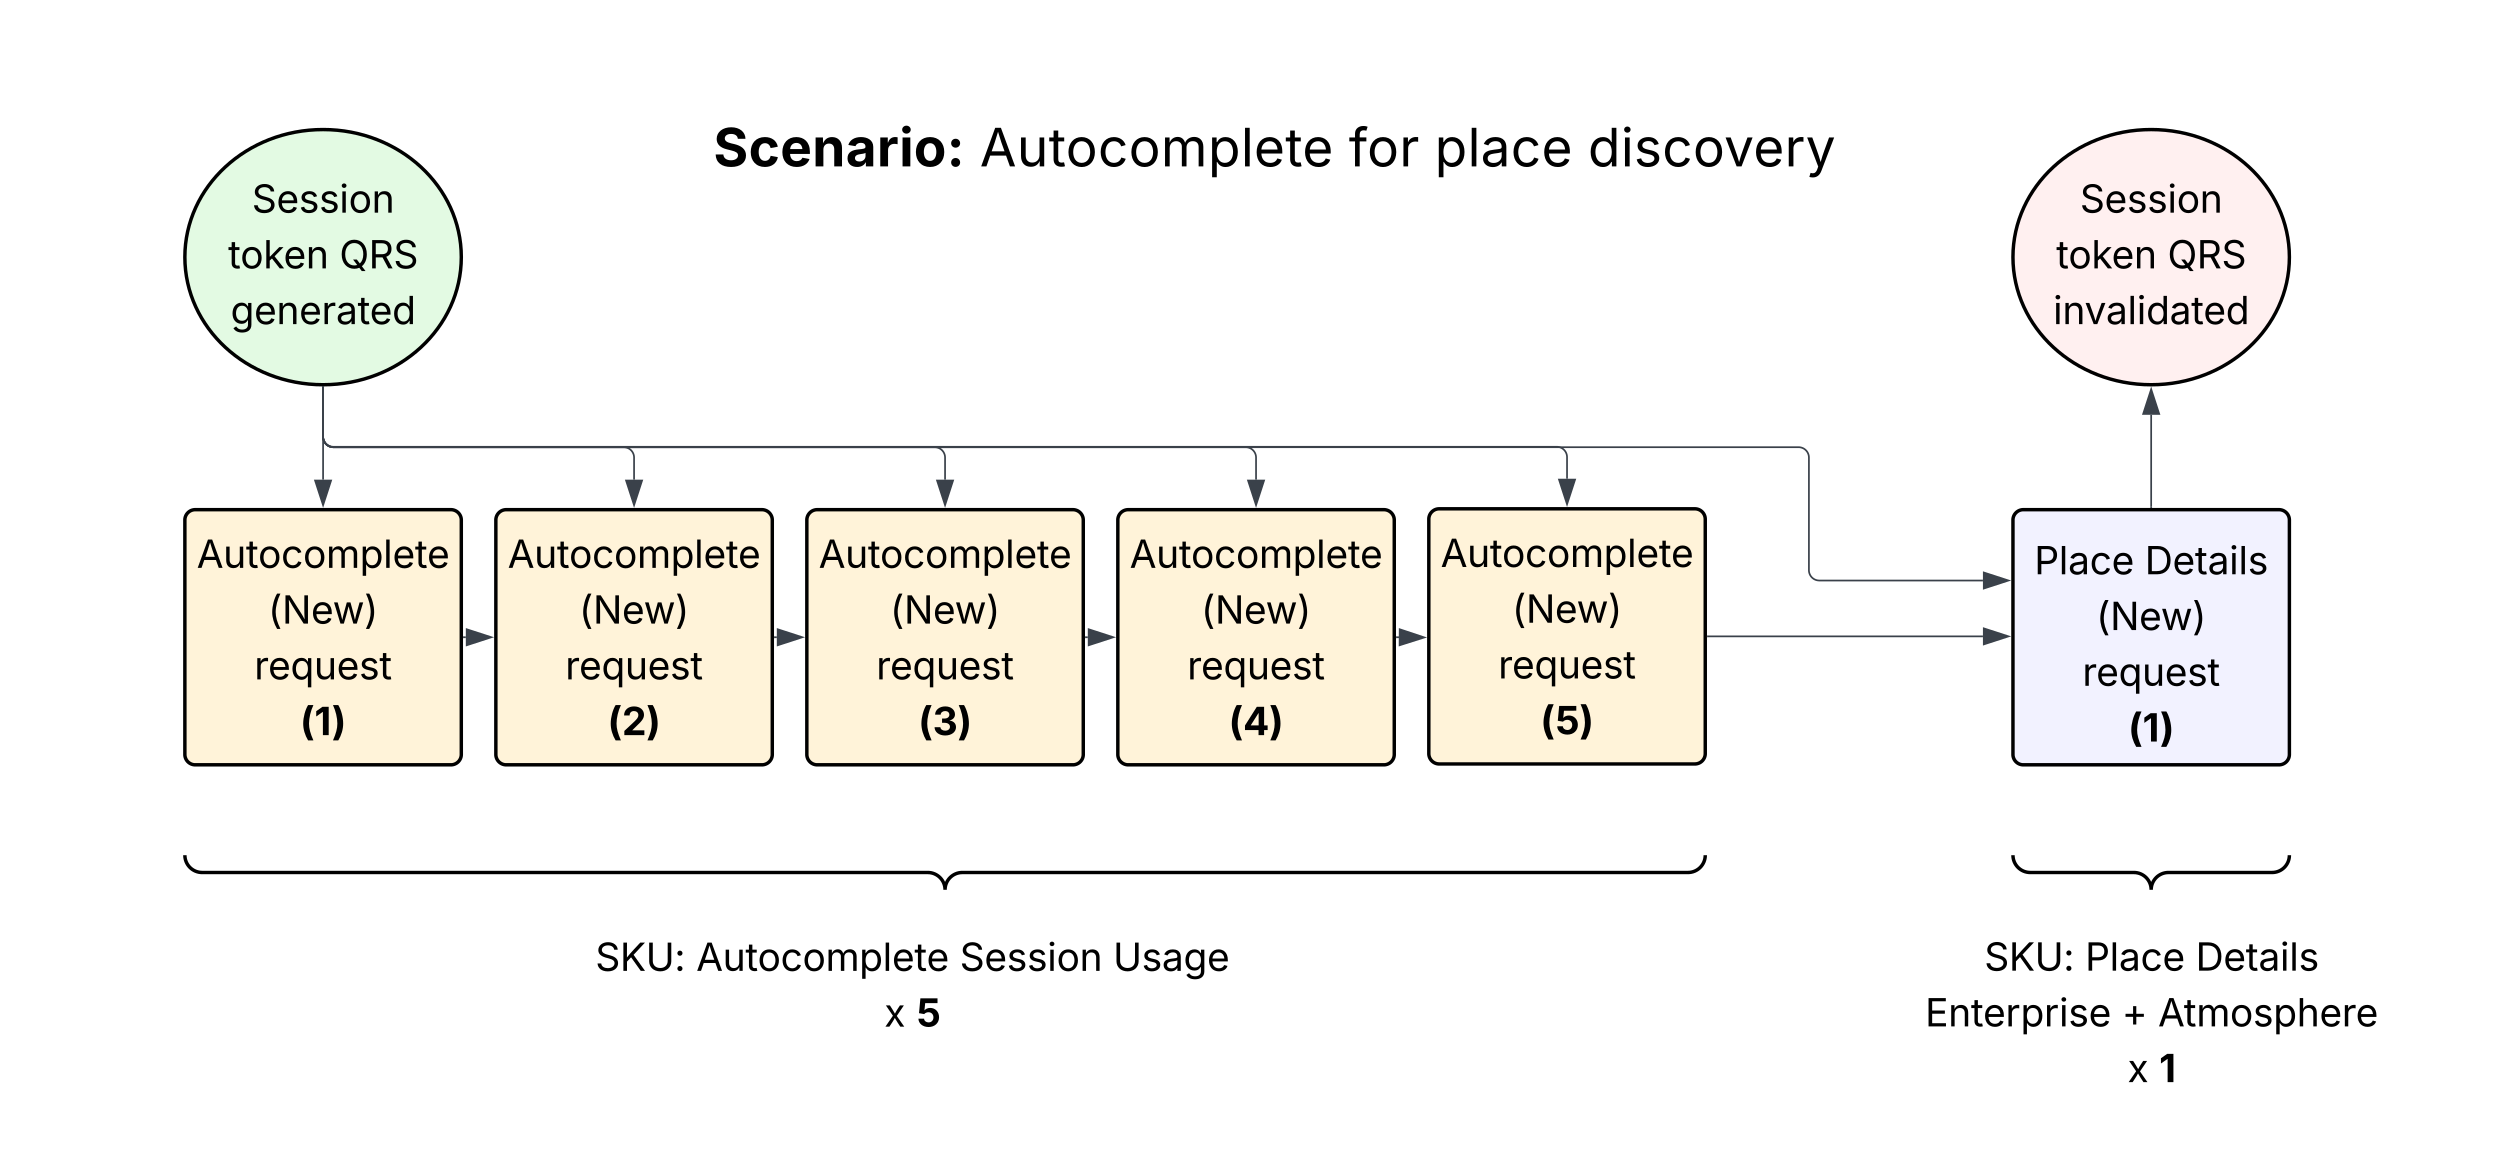 <svg xmlns="http://www.w3.org/2000/svg" xmlns:xlink="http://www.w3.org/1999/xlink" xmlns:lucid="lucid" width="1447" height="672"><rect width="100%" height="100%" fill="#808080" stroke="none"/><g transform="translate(-123 -1825)" lucid:page-tab-id="0_0"><path d="M90 1826a6 6 0 0 1 6-6h1528a6 6 0 0 1 6 6v668a6 6 0 0 1-6 6H96a6 6 0 0 1-6-6z" fill="#fff"/><path d="M230 2126a6 6 0 0 1 6-6h148a6 6 0 0 1 6 6v135.68a6 6 0 0 1-6 6H236a6 6 0 0 1-6-6z" stroke="#000" stroke-width="2" fill="#fff3d9"/><use xlink:href="#a" transform="matrix(1,0,0,1,242,2132) translate(-5.145 21.685)"/><use xlink:href="#b" transform="matrix(1,0,0,1,242,2132) translate(36.153 53.951)"/><use xlink:href="#c" transform="matrix(1,0,0,1,242,2132) translate(28.173 86.217)"/><use xlink:href="#d" transform="matrix(1,0,0,1,242,2132) translate(54.632 118.482)"/><path d="M390 1973.84c0 40.8-35.82 73.85-80 73.85-44.18-.02-80-33.08-80-73.86s35.82-73.84 80-73.84 80 33.06 80 73.84z" stroke="#000" stroke-width="2" fill="#e3fae3"/><use xlink:href="#e" transform="matrix(1,0,0,1,235,1905) translate(33.751 43.09)"/><use xlink:href="#f" transform="matrix(1,0,0,1,235,1905) translate(20.02 75.356)"/><use xlink:href="#g" transform="matrix(1,0,0,1,235,1905) translate(84.429 75.356)"/><use xlink:href="#h" transform="matrix(1,0,0,1,235,1905) translate(21.441 107.622)"/><path d="M410 2126a6 6 0 0 1 6-6h148a6 6 0 0 1 6 6v135.68a6 6 0 0 1-6 6H416a6 6 0 0 1-6-6z" stroke="#000" stroke-width="2" fill="#fff3d9"/><use xlink:href="#i" transform="matrix(1,0,0,1,422,2132) translate(-5.145 21.685)"/><use xlink:href="#j" transform="matrix(1,0,0,1,422,2132) translate(36.153 53.951)"/><use xlink:href="#k" transform="matrix(1,0,0,1,422,2132) translate(28.173 86.217)"/><use xlink:href="#l" transform="matrix(1,0,0,1,422,2132) translate(52.625 118.482)"/><path d="M391.5 2193.84h1.12" stroke="#3a414a" fill="none"/><path d="M391.5 2194.32h-.5v-.95h.5z" stroke="#3a414a" stroke-width=".05" fill="#3a414a"/><path d="M407.38 2193.84l-14.26 4.64v-9.27z" stroke="#3a414a" fill="#3a414a"/><path d="M590 2126a6 6 0 0 1 6-6h148a6 6 0 0 1 6 6v135.68a6 6 0 0 1-6 6H596a6 6 0 0 1-6-6z" stroke="#000" stroke-width="2" fill="#fff3d9"/><use xlink:href="#a" transform="matrix(1,0,0,1,602,2132) translate(-5.145 21.685)"/><use xlink:href="#b" transform="matrix(1,0,0,1,602,2132) translate(36.153 53.951)"/><use xlink:href="#c" transform="matrix(1,0,0,1,602,2132) translate(28.173 86.217)"/><use xlink:href="#m" transform="matrix(1,0,0,1,602,2132) translate(52.451 118.482)"/><path d="M770 2126a6 6 0 0 1 6-6h148a6 6 0 0 1 6 6v135.68a6 6 0 0 1-6 6H776a6 6 0 0 1-6-6z" stroke="#000" stroke-width="2" fill="#fff3d9"/><use xlink:href="#a" transform="matrix(1,0,0,1,782,2132) translate(-5.145 21.685)"/><use xlink:href="#b" transform="matrix(1,0,0,1,782,2132) translate(36.153 53.951)"/><use xlink:href="#c" transform="matrix(1,0,0,1,782,2132) translate(28.173 86.217)"/><use xlink:href="#n" transform="matrix(1,0,0,1,782,2132) translate(52.109 118.482)"/><path d="M950 2125.5a6 6 0 0 1 6-6h148a6 6 0 0 1 6 6v135.68a6 6 0 0 1-6 6H956a6 6 0 0 1-6-6z" stroke="#000" stroke-width="2" fill="#fff3d9"/><use xlink:href="#a" transform="matrix(1,0,0,1,962,2131.491) translate(-5.145 21.685)"/><use xlink:href="#b" transform="matrix(1,0,0,1,962,2131.491) translate(36.153 53.951)"/><use xlink:href="#c" transform="matrix(1,0,0,1,962,2131.491) translate(28.173 86.217)"/><use xlink:href="#o" transform="matrix(1,0,0,1,962,2131.491) translate(52.521 118.482)"/><path d="M571.5 2193.84h1.12" stroke="#3a414a" fill="none"/><path d="M571.5 2194.32h-.5v-.95h.5z" stroke="#3a414a" stroke-width=".05" fill="#3a414a"/><path d="M587.38 2193.84l-14.26 4.64v-9.27z" stroke="#3a414a" fill="#3a414a"/><path d="M751.5 2193.84h1.12" stroke="#3a414a" fill="none"/><path d="M751.5 2194.32h-.5v-.95h.5z" stroke="#3a414a" stroke-width=".05" fill="#3a414a"/><path d="M767.38 2193.84l-14.26 4.64v-9.27z" stroke="#3a414a" fill="#3a414a"/><path d="M931.5 2193.84h1.23" stroke="#3a414a" fill="none"/><path d="M931.5 2194.32h-.5v-.95h.5z" stroke="#3a414a" stroke-width=".05" fill="#3a414a"/><path d="M947.38 2193.95l-14.3 4.53.07-9.27z" stroke="#3a414a" fill="#3a414a"/><path d="M1288.1 2126a6 6 0 0 1 6-6h148a6 6 0 0 1 6 6v135.68a6 6 0 0 1-6 6h-148a6 6 0 0 1-6-6z" stroke="#000" stroke-width="2" fill="#f2f2ff"/><use xlink:href="#p" transform="matrix(1,0,0,1,1300.106,2132) translate(0.351 25.403)"/><use xlink:href="#q" transform="matrix(1,0,0,1,1300.106,2132) translate(64.305 25.403)"/><use xlink:href="#r" transform="matrix(1,0,0,1,1300.106,2132) translate(36.153 57.668)"/><use xlink:href="#k" transform="matrix(1,0,0,1,1300.106,2132) translate(28.173 89.934)"/><use xlink:href="#s" transform="matrix(1,0,0,1,1300.106,2132) translate(54.632 122.2)"/><path d="M1448.1 1973.84c0 40.8-35.8 73.85-80 73.85-44.18-.02-80-33.08-80-73.86s35.82-73.84 80-73.84c44.2 0 80 33.06 80 73.84z" stroke="#000" stroke-width="2" fill="#fff0f0"/><use xlink:href="#e" transform="matrix(1,0,0,1,1293.106,1905) translate(33.751 43.09)"/><use xlink:href="#f" transform="matrix(1,0,0,1,1293.106,1905) translate(20.02 75.356)"/><use xlink:href="#g" transform="matrix(1,0,0,1,1293.106,1905) translate(84.429 75.356)"/><use xlink:href="#t" transform="matrix(1,0,0,1,1293.106,1905) translate(18.25 107.622)"/><path d="M1368.1 2118.27v-53.2" stroke="#3a414a" fill="none"/><path d="M1368.58 2119h-.95v-.74h.95z" stroke="#3a414a" stroke-width=".05" fill="#3a414a"/><path d="M1368.1 2050.3l4.64 14.27h-9.27z" stroke="#3a414a" fill="#3a414a"/><g fill="none"><path d="M1104 2320a6 6 0 0 1 6 6v48a6 6 0 0 1-6 6H236a6 6 0 0 1-6-6v-48a6 6 0 0 1 6-6z"/><path d="M230 2320c0 5.52 4.48 10 10 10h420c5.52 0 10 4.48 10 10 0-5.52 4.48-10 10-10h420c5.52 0 10-4.48 10-10" stroke="#000" stroke-width="2"/></g><path d="M462.08 2366a6 6 0 0 1 6-6h365a6 6 0 0 1 6 6v57.16a6 6 0 0 1-6 6h-365a6 6 0 0 1-6-6z" fill="none"/><use xlink:href="#u" transform="matrix(1,0,0,1,467.076,2365) translate(0.498 21.951)"/><use xlink:href="#v" transform="matrix(1,0,0,1,467.076,2365) translate(58.875 21.951)"/><use xlink:href="#w" transform="matrix(1,0,0,1,467.076,2365) translate(211.414 21.951)"/><use xlink:href="#x" transform="matrix(1,0,0,1,467.076,2365) translate(300.173 21.951)"/><use xlink:href="#y" transform="matrix(1,0,0,1,467.076,2365) translate(167.708 54.217)"/><use xlink:href="#z" transform="matrix(1,0,0,1,467.076,2365) translate(186.089 54.217)"/><g fill="none"><path d="M1442.1 2320a6 6 0 0 1 6 6v48a6 6 0 0 1-6 6h-148a6 6 0 0 1-6-6v-48a6 6 0 0 1 6-6z"/><path d="M1288.1 2320c0 5.52 4.48 10 10 10h60c5.53 0 10 4.48 10 10 0-5.52 4.48-10 10-10h60c5.53 0 10-4.48 10-10" stroke="#000" stroke-width="2"/></g><path d="M1192.34 2366a6 6 0 0 1 6-6h339.54a6 6 0 0 1 6 6v89.43a6 6 0 0 1-6 6h-339.54a6 6 0 0 1-6-6z" fill="none"/><g><use xlink:href="#u" transform="matrix(1,0,0,1,1197.336,2365) translate(74.163 21.818)"/><use xlink:href="#A" transform="matrix(1,0,0,1,1197.336,2365) translate(132.54 21.818)"/><use xlink:href="#B" transform="matrix(1,0,0,1,1197.336,2365) translate(196.494 21.818)"/><use xlink:href="#C" transform="matrix(1,0,0,1,1197.336,2365) translate(39.929 54.084)"/><use xlink:href="#D" transform="matrix(1,0,0,1,1197.336,2365) translate(153.775 54.084)"/><use xlink:href="#E" transform="matrix(1,0,0,1,1197.336,2365) translate(174.727 54.084)"/><use xlink:href="#y" transform="matrix(1,0,0,1,1197.336,2365) translate(157.019 86.349)"/><use xlink:href="#F" transform="matrix(1,0,0,1,1197.336,2365) translate(175.4 86.349)"/></g><path d="M310 2049.2v53.42" stroke="#3a414a" fill="none"/><path d="M310 2048.7l.48-.02v.52h-.96v-.53z" stroke="#3a414a" stroke-width=".05" fill="#3a414a"/><path d="M310 2117.38l-4.63-14.26h9.26z" stroke="#3a414a" fill="#3a414a"/><path d="M310 2049.2v28.64a6 6 0 0 0 6 6h168a6 6 0 0 1 6 6v12.78" stroke="#3a414a" fill="none"/><path d="M310 2048.7l.48-.02v.52h-.96v-.53z" stroke="#3a414a" stroke-width=".05" fill="#3a414a"/><path d="M490 2117.38l-4.63-14.26h9.26z" stroke="#3a414a" fill="#3a414a"/><path d="M310 2049.2v28.64a6 6 0 0 0 6 6h348a6 6 0 0 1 6 6v12.78" stroke="#3a414a" fill="none"/><path d="M310 2048.7l.48-.02v.52h-.96v-.53z" stroke="#3a414a" stroke-width=".05" fill="#3a414a"/><path d="M670 2117.38l-4.63-14.26h9.26z" stroke="#3a414a" fill="#3a414a"/><path d="M310 2049.2v28.64a6 6 0 0 0 6 6h528a6 6 0 0 1 6 6v12.78" stroke="#3a414a" fill="none"/><path d="M310 2048.7l.48-.02v.52h-.96v-.53z" stroke="#3a414a" stroke-width=".05" fill="#3a414a"/><path d="M850 2117.38l-4.63-14.26h9.26z" stroke="#3a414a" fill="#3a414a"/><path d="M310 2049.2v28.4a6 6 0 0 0 6 6h708a6 6 0 0 1 6 6v12.5" stroke="#3a414a" fill="none"/><path d="M310 2048.7l.48-.02v.52h-.96v-.53z" stroke="#3a414a" stroke-width=".05" fill="#3a414a"/><path d="M1030 2116.87l-4.63-14.26h9.27z" stroke="#3a414a" fill="#3a414a"/><path d="M1111.5 2193.33h159.22" stroke="#3a414a" fill="none"/><path d="M1111.5 2193.8h-.5v-.94h.5z" stroke="#3a414a" stroke-width=".05" fill="#3a414a"/><path d="M1285.5 2193.33l-14.28 4.64v-9.27z" stroke="#3a414a" fill="#3a414a"/><path d="M310 2049.2v28.64a6 6 0 0 0 6 6h848a6 6 0 0 1 6 6V2155a6 6 0 0 0 6 6h94.72" stroke="#3a414a" fill="none"/><path d="M310 2048.7l.48-.02v.52h-.96v-.53z" stroke="#3a414a" stroke-width=".05" fill="#3a414a"/><path d="M1285.5 2161l-14.28 4.64v-9.28z" stroke="#3a414a" fill="#3a414a"/><path d="M426.3 1826a6 6 0 0 1 6-6h856.1a6 6 0 0 1 6 6v168a6 6 0 0 1-6 6H432.3a6 6 0 0 1-6-6z" fill="none"/><g><use xlink:href="#G" transform="matrix(1,0,0,1,431.294,1825) translate(104.649 96.317)"/><use xlink:href="#H" transform="matrix(1,0,0,1,431.294,1825) translate(258.837 96.317)"/><use xlink:href="#I" transform="matrix(1,0,0,1,431.294,1825) translate(472.392 96.317)"/><use xlink:href="#J" transform="matrix(1,0,0,1,431.294,1825) translate(522.112 96.317)"/><use xlink:href="#K" transform="matrix(1,0,0,1,431.294,1825) translate(610.827 96.317)"/></g><defs><path d="M52 0l541-1490h220L1361 0h-200l-149-416H398L254 0H52zm404-582h497c-103-290-145-390-251-756-108 377-145 460-246 756" id="L"/><path d="M537 14c-226 0-379-139-379-422v-710h180v695c0 172 97 275 253 275 160 0 281-109 281-300v-670h181V0H879v-209C806-46 684 14 537 14" id="M"/><path d="M598-1118v154H368v674c0 100 37 144 132 144 23 0 62-6 92-12L629-6c-37 13-88 20-134 20-193 0-307-107-307-290v-688H20v-154h168v-266h180v266h230" id="N"/><path d="M613 24c-304 0-509-231-509-576 0-350 205-580 509-580 305 0 511 230 511 580 0 345-206 576-511 576zm0-161c226 0 329-195 329-415 0-222-103-419-329-419-223 0-326 196-326 419 0 220 103 415 326 415" id="O"/><path d="M613 24c-304 0-509-231-509-576 0-350 205-580 509-580 216 0 392 114 453 309l-173 49c-33-115-133-197-280-197-223 0-326 196-326 419 0 220 103 415 326 415 150 0 252-85 285-206l172 49C1010-95 832 24 613 24" id="P"/><path d="M158 0v-1118h175l1 205c55-151 181-225 313-225 147 0 245 90 285 228 53-141 190-228 352-228 194 0 352 125 352 384V0h-181v-749c0-161-105-225-225-225-151 0-243 103-243 244V0H807v-767c0-124-93-207-219-207-131 0-250 92-250 270V0H158" id="Q"/><path d="M158 418v-1536h174v179h20c37-59 106-193 324-193 279 0 474 222 474 576 0 356-194 580-473 580-213 0-288-135-325-197h-14v591H158zm492-555c209 0 317-186 317-421 0-232-105-413-317-413-206 0-314 166-314 413 0 249 111 421 314 421" id="R"/><path d="M338-1490V0H158v-1490h180" id="S"/><path d="M628 24c-324 0-524-230-524-574 0-343 198-582 503-582 237 0 487 146 487 559v75H286c9 234 145 362 343 362 132 0 231-58 273-172l174 48C1024-91 857 24 628 24zM287-650h624c-17-190-120-322-304-322-192 0-309 151-320 322" id="T"/><g id="a"><use transform="matrix(0.011,0,0,0.011,0,0)" xlink:href="#L"/><use transform="matrix(0.011,0,0,0.011,15.332,0)" xlink:href="#M"/><use transform="matrix(0.011,0,0,0.011,28.472,0)" xlink:href="#N"/><use transform="matrix(0.011,0,0,0.011,35.525,0)" xlink:href="#O"/><use transform="matrix(0.011,0,0,0.011,48.85,0)" xlink:href="#P"/><use transform="matrix(0.011,0,0,0.011,61.545,0)" xlink:href="#O"/><use transform="matrix(0.011,0,0,0.011,74.87,0)" xlink:href="#Q"/><use transform="matrix(0.011,0,0,0.011,94.336,0)" xlink:href="#R"/><use transform="matrix(0.011,0,0,0.011,107.943,0)" xlink:href="#S"/><use transform="matrix(0.011,0,0,0.011,113.325,0)" xlink:href="#T"/><use transform="matrix(0.011,0,0,0.011,126.28,0)" xlink:href="#N"/><use transform="matrix(0.011,0,0,0.011,133.333,0)" xlink:href="#T"/></g><path d="M218-607c0-325 108-727 258-974h175c-155 315-250 682-250 974 0 265 78 531 250 886H476C306-10 218-315 218-607" id="U"/><path d="M180 0v-1490h224l606 953c40 63 108 177 176 312-27-437-7-821-13-1265h190V0h-226C860-448 622-778 356-1262c27 476 11 792 15 1262H180" id="V"/><path d="M409 0L70-1118h191c89 329 165 560 243 925 75-353 154-601 240-925h192c85 325 161 564 235 922 77-354 157-598 244-922h191L1267 0h-179c-86-307-176-590-250-913C763-588 675-308 588 0H409" id="W"/><path d="M96 279C273-86 346-350 346-607c0-292-95-659-250-974h175c150 246 258 650 258 974 0 297-91 602-258 886H96" id="X"/><g id="b"><use transform="matrix(0.011,0,0,0.011,0,0)" xlink:href="#U"/><use transform="matrix(0.011,0,0,0.011,8.105,0)" xlink:href="#V"/><use transform="matrix(0.011,0,0,0.011,24.848,0)" xlink:href="#T"/><use transform="matrix(0.011,0,0,0.011,37.402,0)" xlink:href="#W"/><use transform="matrix(0.011,0,0,0.011,55.588,0)" xlink:href="#X"/></g><path d="M158 0v-1118h174v172h12c41-113 157-188 290-188 26 0 70 2 91 3v181c-11-2-60-10-108-10-161 0-279 109-279 260V0H158" id="Y"/><path d="M1096 418H916v-591h-14C865-111 790 24 577 24c-279 0-473-224-473-580 0-354 195-576 474-576 218 0 287 134 324 193h20v-179h174V418zM604-137c203 0 314-172 314-421 0-247-108-413-314-413-212 0-317 181-317 413 0 235 108 421 317 421" id="Z"/><path d="M538 24C308 24 148-78 108-271l171-41c32 123 123 178 257 178 156 0 256-77 256-169 0-77-54-128-164-154l-186-44c-203-48-300-148-300-305 0-192 176-326 414-326 230 0 351 112 402 269l-163 42c-31-80-94-158-238-158-133 0-233 69-233 162 0 83 57 129 188 160l169 40c203 48 298 149 298 302 0 196-179 339-441 339" id="aa"/><g id="c"><use transform="matrix(0.011,0,0,0.011,0,0)" xlink:href="#Y"/><use transform="matrix(0.011,0,0,0.011,7.997,0)" xlink:href="#T"/><use transform="matrix(0.011,0,0,0.011,20.953,0)" xlink:href="#Z"/><use transform="matrix(0.011,0,0,0.011,34.559,0)" xlink:href="#M"/><use transform="matrix(0.011,0,0,0.011,47.7,0)" xlink:href="#T"/><use transform="matrix(0.011,0,0,0.011,60.655,0)" xlink:href="#aa"/><use transform="matrix(0.011,0,0,0.011,72.385,0)" xlink:href="#N"/></g><path d="M169-607c0-330 107-732 258-974h279c-145 311-231 674-231 974 0 262 67 512 231 886H427C258-1 169-307 169-607" id="ab"/><path d="M749-1490V0H444v-1221h-10L93-980v-279l329-231h327" id="ac"/><path d="M67 279c166-379 230-627 230-886 0-300-86-663-230-974h278c151 241 258 644 258 974 0 302-90 608-258 886H67" id="ad"/><g id="d"><use transform="matrix(0.011,0,0,0.011,0,0)" xlink:href="#ab"/><use transform="matrix(0.011,0,0,0.011,8.377,0)" xlink:href="#ac"/><use transform="matrix(0.011,0,0,0.011,18.359,0)" xlink:href="#ad"/></g><path d="M657 26c-323 0-524-166-541-416h195c15 169 171 246 346 246 202 0 356-106 356-265 5-203-294-238-475-293-239-73-380-191-380-389 0-252 224-419 512-419 294 0 499 171 508 396H992c-17-145-151-228-328-228-193 0-321 102-321 242 0 156 175 211 284 241l149 41c160 44 422 134 422 412 0 244-197 432-541 432" id="ae"/><path d="M158 0v-1118h180V0H158zm91-1301c-68 0-125-53-125-119s57-119 125-119c69 0 126 53 126 119s-57 119-126 119" id="af"/><path d="M338-670V0H158v-1118h173l1 207c72-158 192-221 342-221 226 0 378 139 378 422V0H872v-695c0-172-96-275-252-275-161 0-282 109-282 300" id="ag"/><g id="e"><use transform="matrix(0.011,0,0,0.011,0,0)" xlink:href="#ae"/><use transform="matrix(0.011,0,0,0.011,14.258,0)" xlink:href="#T"/><use transform="matrix(0.011,0,0,0.011,27.214,0)" xlink:href="#aa"/><use transform="matrix(0.011,0,0,0.011,38.943,0)" xlink:href="#aa"/><use transform="matrix(0.011,0,0,0.011,50.673,0)" xlink:href="#af"/><use transform="matrix(0.011,0,0,0.011,56.055,0)" xlink:href="#O"/><use transform="matrix(0.011,0,0,0.011,69.379,0)" xlink:href="#ag"/></g><path d="M158 0v-1490h180v865h22l478-493h223L593-638 1096 0H865L456-523 338-412V0H158" id="ah"/><g id="f"><use transform="matrix(0.011,0,0,0.011,0,0)" xlink:href="#N"/><use transform="matrix(0.011,0,0,0.011,7.053,0)" xlink:href="#O"/><use transform="matrix(0.011,0,0,0.011,20.378,0)" xlink:href="#ah"/><use transform="matrix(0.011,0,0,0.011,32.075,0)" xlink:href="#T"/><use transform="matrix(0.011,0,0,0.011,45.03,0)" xlink:href="#ag"/></g><path d="M784 20c-382 0-662-292-662-764 0-473 280-766 662-766s660 293 660 766c0 282-99 499-260 629l192 255h-198L1049-33C969 2 880 20 784 20zm-62-486h198l156 205c112-98 183-261 183-483 0-383-209-590-475-590-268 0-477 208-477 590 0 380 209 588 477 588 54 0 106-9 154-25" id="ai"/><path d="M180 0v-1490h510c348 0 508 194 508 460 0 198-88 351-276 417L1256 0h-220L726-579c-117 2-238 0-356 1V0H180zm190-747h312c235 0 327-108 327-283 0-177-92-293-329-293H370v576" id="aj"/><g id="g"><use transform="matrix(0.011,0,0,0.011,0,0)" xlink:href="#ai"/><use transform="matrix(0.011,0,0,0.011,16.992,0)" xlink:href="#aj"/><use transform="matrix(0.011,0,0,0.011,31.293,0)" xlink:href="#ae"/></g><path d="M611 442c-248 0-391-105-460-228l146-94c47 65 117 165 314 165 178 0 307-82 307-266v-224h-17C863-141 792-18 576-18c-268 0-472-195-472-546 0-346 197-568 476-568 216 0 288 133 326 193h17v-179h175V29c0 289-215 413-487 413zm-5-620c203 0 314-146 314-390 0-237-108-403-314-403-213 0-319 180-319 403 0 230 109 390 319 390" id="ak"/><path d="M471 26C259 26 90-98 90-318c0-256 228-303 435-329 202-27 287-16 287-108 0-139-79-219-234-219-161 0-248 86-283 164l-173-57c86-203 278-265 451-265 150 0 419 46 419 395V0H815v-152h-12C765-73 660 26 471 26zm31-159c199 0 310-134 310-271v-155c-30 35-226 55-295 64-131 17-246 59-246 186 0 116 97 176 231 176" id="al"/><path d="M577 24c-279 0-473-224-473-580 0-354 195-576 474-576 218 0 287 134 324 193h14v-551h180V0H922v-173h-20C865-111 790 24 577 24zm27-161c203 0 314-172 314-421 0-247-108-413-314-413-212 0-317 181-317 413 0 235 108 421 317 421" id="am"/><g id="h"><use transform="matrix(0.011,0,0,0.011,0,0)" xlink:href="#ak"/><use transform="matrix(0.011,0,0,0.011,13.628,0)" xlink:href="#T"/><use transform="matrix(0.011,0,0,0.011,26.584,0)" xlink:href="#ag"/><use transform="matrix(0.011,0,0,0.011,39.714,0)" xlink:href="#T"/><use transform="matrix(0.011,0,0,0.011,52.669,0)" xlink:href="#Y"/><use transform="matrix(0.011,0,0,0.011,61.035,0)" xlink:href="#al"/><use transform="matrix(0.011,0,0,0.011,73.513,0)" xlink:href="#N"/><use transform="matrix(0.011,0,0,0.011,80.566,0)" xlink:href="#T"/><use transform="matrix(0.011,0,0,0.011,93.522,0)" xlink:href="#am"/></g><g id="i"><use transform="matrix(0.011,0,0,0.011,0,0)" xlink:href="#L"/><use transform="matrix(0.011,0,0,0.011,15.332,0)" xlink:href="#M"/><use transform="matrix(0.011,0,0,0.011,28.472,0)" xlink:href="#N"/><use transform="matrix(0.011,0,0,0.011,35.525,0)" xlink:href="#O"/><use transform="matrix(0.011,0,0,0.011,48.85,0)" xlink:href="#P"/><use transform="matrix(0.011,0,0,0.011,61.545,0)" xlink:href="#O"/><use transform="matrix(0.011,0,0,0.011,74.87,0)" xlink:href="#Q"/><use transform="matrix(0.011,0,0,0.011,94.336,0)" xlink:href="#R"/><use transform="matrix(0.011,0,0,0.011,107.943,0)" xlink:href="#S"/><use transform="matrix(0.011,0,0,0.011,113.325,0)" xlink:href="#T"/><use transform="matrix(0.011,0,0,0.011,126.28,0)" xlink:href="#N"/><use transform="matrix(0.011,0,0,0.011,133.333,0)" xlink:href="#T"/></g><g id="j"><use transform="matrix(0.011,0,0,0.011,0,0)" xlink:href="#U"/><use transform="matrix(0.011,0,0,0.011,8.105,0)" xlink:href="#V"/><use transform="matrix(0.011,0,0,0.011,24.848,0)" xlink:href="#T"/><use transform="matrix(0.011,0,0,0.011,37.402,0)" xlink:href="#W"/><use transform="matrix(0.011,0,0,0.011,55.588,0)" xlink:href="#X"/></g><g id="k"><use transform="matrix(0.011,0,0,0.011,0,0)" xlink:href="#Y"/><use transform="matrix(0.011,0,0,0.011,7.997,0)" xlink:href="#T"/><use transform="matrix(0.011,0,0,0.011,20.953,0)" xlink:href="#Z"/><use transform="matrix(0.011,0,0,0.011,34.559,0)" xlink:href="#M"/><use transform="matrix(0.011,0,0,0.011,47.7,0)" xlink:href="#T"/><use transform="matrix(0.011,0,0,0.011,60.655,0)" xlink:href="#aa"/><use transform="matrix(0.011,0,0,0.011,72.385,0)" xlink:href="#N"/></g><path d="M124 0v-220l528-495c135-132 210-216 210-336 0-133-98-215-231-215-139 0-229 88-229 233H110c0-290 214-477 523-477 315 0 525 182 525 440 0 167-80 305-385 586L548-262v11h630V0H124" id="an"/><g id="l"><use transform="matrix(0.011,0,0,0.011,0,0)" xlink:href="#ab"/><use transform="matrix(0.011,0,0,0.011,8.377,0)" xlink:href="#an"/><use transform="matrix(0.011,0,0,0.011,22.374,0)" xlink:href="#ad"/></g><path d="M659 20C335 20 103-159 99-418h307c5 112 113 185 254 185 147 0 250-83 250-204 0-123-105-209-278-209H494v-227h138c145 0 246-81 246-200 0-115-87-193-216-193-130 0-237 73-240 189H128c4-255 233-433 536-433 306 0 510 185 510 418 0 167-114 285-279 317v11c217 29 333 162 333 347 0 254-237 437-569 437" id="ao"/><g id="m"><use transform="matrix(0.011,0,0,0.011,0,0)" xlink:href="#ab"/><use transform="matrix(0.011,0,0,0.011,8.377,0)" xlink:href="#ao"/><use transform="matrix(0.011,0,0,0.011,22.721,0)" xlink:href="#ad"/></g><path d="M101-265v-241l623-984h383v979h186v246h-186V0H814v-265H101zm719-246v-643h-12L409-523v12h411" id="ap"/><g id="n"><use transform="matrix(0.011,0,0,0.011,0,0)" xlink:href="#ab"/><use transform="matrix(0.011,0,0,0.011,8.377,0)" xlink:href="#ap"/><use transform="matrix(0.011,0,0,0.011,23.405,0)" xlink:href="#ad"/></g><path d="M664 20c-306 0-529-183-535-438h297c6 117 110 196 238 196 149 0 255-108 255-266 0-159-108-270-261-270-89 0-178 39-224 98l-274-48 72-782h901v252H485l-39 377h8c53-72 165-124 294-124 269 0 467 204 467 490 0 300-224 515-551 515" id="aq"/><g id="o"><use transform="matrix(0.011,0,0,0.011,0,0)" xlink:href="#ab"/><use transform="matrix(0.011,0,0,0.011,8.377,0)" xlink:href="#aq"/><use transform="matrix(0.011,0,0,0.011,22.58,0)" xlink:href="#ad"/></g><path d="M180 0v-1490h510c348 0 508 209 508 474 0 266-160 477-507 477H370V0H180zm190-706h312c236 0 327-133 327-310 0-176-91-307-329-307H370v617" id="ar"/><g id="p"><use transform="matrix(0.011,0,0,0.011,0,0)" xlink:href="#ar"/><use transform="matrix(0.011,0,0,0.011,14.193,0)" xlink:href="#S"/><use transform="matrix(0.011,0,0,0.011,19.575,0)" xlink:href="#al"/><use transform="matrix(0.011,0,0,0.011,32.053,0)" xlink:href="#P"/><use transform="matrix(0.011,0,0,0.011,44.748,0)" xlink:href="#T"/></g><path d="M645 0H180v-1490h484c435 0 692 280 692 742 0 466-257 748-711 748zM370-168h263c363 0 539-218 539-580 0-358-176-574-521-574H370v1154" id="as"/><g id="q"><use transform="matrix(0.011,0,0,0.011,0,0)" xlink:href="#as"/><use transform="matrix(0.011,0,0,0.011,16.037,0)" xlink:href="#T"/><use transform="matrix(0.011,0,0,0.011,28.993,0)" xlink:href="#N"/><use transform="matrix(0.011,0,0,0.011,36.372,0)" xlink:href="#al"/><use transform="matrix(0.011,0,0,0.011,48.85,0)" xlink:href="#af"/><use transform="matrix(0.011,0,0,0.011,54.232,0)" xlink:href="#S"/><use transform="matrix(0.011,0,0,0.011,59.614,0)" xlink:href="#aa"/></g><g id="r"><use transform="matrix(0.011,0,0,0.011,0,0)" xlink:href="#U"/><use transform="matrix(0.011,0,0,0.011,8.105,0)" xlink:href="#V"/><use transform="matrix(0.011,0,0,0.011,24.848,0)" xlink:href="#T"/><use transform="matrix(0.011,0,0,0.011,37.402,0)" xlink:href="#W"/><use transform="matrix(0.011,0,0,0.011,55.588,0)" xlink:href="#X"/></g><g id="s"><use transform="matrix(0.011,0,0,0.011,0,0)" xlink:href="#ab"/><use transform="matrix(0.011,0,0,0.011,8.377,0)" xlink:href="#ac"/><use transform="matrix(0.011,0,0,0.011,18.359,0)" xlink:href="#ad"/></g><path d="M481 0L54-1118h197c107 314 236 620 325 951 87-331 217-637 324-951h197L670 0H481" id="at"/><g id="t"><use transform="matrix(0.011,0,0,0.011,0,0)" xlink:href="#af"/><use transform="matrix(0.011,0,0,0.011,5.382,0)" xlink:href="#ag"/><use transform="matrix(0.011,0,0,0.011,18.186,0)" xlink:href="#at"/><use transform="matrix(0.011,0,0,0.011,30.566,0)" xlink:href="#al"/><use transform="matrix(0.011,0,0,0.011,43.045,0)" xlink:href="#S"/><use transform="matrix(0.011,0,0,0.011,48.427,0)" xlink:href="#af"/><use transform="matrix(0.011,0,0,0.011,53.809,0)" xlink:href="#am"/><use transform="matrix(0.011,0,0,0.011,67.415,0)" xlink:href="#al"/><use transform="matrix(0.011,0,0,0.011,79.894,0)" xlink:href="#N"/><use transform="matrix(0.011,0,0,0.011,86.947,0)" xlink:href="#T"/><use transform="matrix(0.011,0,0,0.011,99.902,0)" xlink:href="#am"/></g><path d="M180 0v-1490h190c0 262 1 526-3 784 217-279 467-523 702-784h249L716-845 1319 0h-225L585-716 370-489V0H180" id="au"/><path d="M763 24c-353 0-583-224-583-531v-983h190v968c0 214 149 370 393 370 243 0 391-156 391-370v-968h190v983c0 307-230 531-581 531" id="av"/><path d="M295 13c-75 0-135-60-135-135s60-135 135-135 135 60 135 135S370 13 295 13zm0-809c-75 0-135-60-135-135s60-135 135-135 135 60 135 135-60 135-135 135" id="aw"/><g id="u"><use transform="matrix(0.011,0,0,0.011,0,0)" xlink:href="#ae"/><use transform="matrix(0.011,0,0,0.011,14.258,0)" xlink:href="#au"/><use transform="matrix(0.011,0,0,0.011,29.188,0)" xlink:href="#av"/><use transform="matrix(0.011,0,0,0.011,45.725,0)" xlink:href="#aw"/></g><g id="v"><use transform="matrix(0.011,0,0,0.011,0,0)" xlink:href="#L"/><use transform="matrix(0.011,0,0,0.011,15.332,0)" xlink:href="#M"/><use transform="matrix(0.011,0,0,0.011,28.472,0)" xlink:href="#N"/><use transform="matrix(0.011,0,0,0.011,35.525,0)" xlink:href="#O"/><use transform="matrix(0.011,0,0,0.011,48.85,0)" xlink:href="#P"/><use transform="matrix(0.011,0,0,0.011,61.545,0)" xlink:href="#O"/><use transform="matrix(0.011,0,0,0.011,74.87,0)" xlink:href="#Q"/><use transform="matrix(0.011,0,0,0.011,94.336,0)" xlink:href="#R"/><use transform="matrix(0.011,0,0,0.011,107.943,0)" xlink:href="#S"/><use transform="matrix(0.011,0,0,0.011,113.325,0)" xlink:href="#T"/><use transform="matrix(0.011,0,0,0.011,126.28,0)" xlink:href="#N"/><use transform="matrix(0.011,0,0,0.011,133.333,0)" xlink:href="#T"/></g><g id="w"><use transform="matrix(0.011,0,0,0.011,0,0)" xlink:href="#ae"/><use transform="matrix(0.011,0,0,0.011,14.258,0)" xlink:href="#T"/><use transform="matrix(0.011,0,0,0.011,27.214,0)" xlink:href="#aa"/><use transform="matrix(0.011,0,0,0.011,38.943,0)" xlink:href="#aa"/><use transform="matrix(0.011,0,0,0.011,50.673,0)" xlink:href="#af"/><use transform="matrix(0.011,0,0,0.011,56.055,0)" xlink:href="#O"/><use transform="matrix(0.011,0,0,0.011,69.379,0)" xlink:href="#ag"/></g><g id="x"><use transform="matrix(0.011,0,0,0.011,0,0)" xlink:href="#av"/><use transform="matrix(0.011,0,0,0.011,16.536,0)" xlink:href="#aa"/><use transform="matrix(0.011,0,0,0.011,28.266,0)" xlink:href="#al"/><use transform="matrix(0.011,0,0,0.011,40.744,0)" xlink:href="#ak"/><use transform="matrix(0.011,0,0,0.011,54.373,0)" xlink:href="#T"/></g><path d="M65 0l393-574-370-544h210c88 136 192 297 267 435 67-142 176-302 264-435h206L661-564 1053 0H844c-94-144-206-310-287-458C484-308 366-142 273 0H65" id="ax"/><use transform="matrix(0.011,0,0,0.011,0,0)" xlink:href="#ax" id="y"/><use transform="matrix(0.011,0,0,0.011,0,0)" xlink:href="#aq" id="z"/><g id="A"><use transform="matrix(0.011,0,0,0.011,0,0)" xlink:href="#ar"/><use transform="matrix(0.011,0,0,0.011,14.193,0)" xlink:href="#S"/><use transform="matrix(0.011,0,0,0.011,19.575,0)" xlink:href="#al"/><use transform="matrix(0.011,0,0,0.011,32.053,0)" xlink:href="#P"/><use transform="matrix(0.011,0,0,0.011,44.748,0)" xlink:href="#T"/></g><g id="B"><use transform="matrix(0.011,0,0,0.011,0,0)" xlink:href="#as"/><use transform="matrix(0.011,0,0,0.011,16.037,0)" xlink:href="#T"/><use transform="matrix(0.011,0,0,0.011,28.993,0)" xlink:href="#N"/><use transform="matrix(0.011,0,0,0.011,36.372,0)" xlink:href="#al"/><use transform="matrix(0.011,0,0,0.011,48.85,0)" xlink:href="#af"/><use transform="matrix(0.011,0,0,0.011,54.232,0)" xlink:href="#S"/><use transform="matrix(0.011,0,0,0.011,59.614,0)" xlink:href="#aa"/></g><path d="M180 0v-1490h908v168H370v486h669v168H370v500h727V0H180" id="ay"/><g id="C"><use transform="matrix(0.011,0,0,0.011,0,0)" xlink:href="#ay"/><use transform="matrix(0.011,0,0,0.011,13.357,0)" xlink:href="#ag"/><use transform="matrix(0.011,0,0,0.011,26.487,0)" xlink:href="#N"/><use transform="matrix(0.011,0,0,0.011,33.539,0)" xlink:href="#T"/><use transform="matrix(0.011,0,0,0.011,46.495,0)" xlink:href="#Y"/><use transform="matrix(0.011,0,0,0.011,55.208,0)" xlink:href="#R"/><use transform="matrix(0.011,0,0,0.011,68.815,0)" xlink:href="#Y"/><use transform="matrix(0.011,0,0,0.011,77.528,0)" xlink:href="#af"/><use transform="matrix(0.011,0,0,0.011,82.91,0)" xlink:href="#aa"/><use transform="matrix(0.011,0,0,0.011,94.64,0)" xlink:href="#T"/></g><path d="M593-100v-404H195v-159h398v-403h169v403h398v159H762v404H593" id="az"/><use transform="matrix(0.011,0,0,0.011,0,0)" xlink:href="#az" id="D"/><path d="M338-670V0H158v-1490h180v566c73-149 190-208 336-208 226 0 379 139 379 422V0H872v-695c0-172-96-275-252-275-161 0-282 109-282 300" id="aA"/><g id="E"><use transform="matrix(0.011,0,0,0.011,0,0)" xlink:href="#L"/><use transform="matrix(0.011,0,0,0.011,14.898,0)" xlink:href="#N"/><use transform="matrix(0.011,0,0,0.011,22.168,0)" xlink:href="#Q"/><use transform="matrix(0.011,0,0,0.011,41.634,0)" xlink:href="#O"/><use transform="matrix(0.011,0,0,0.011,54.959,0)" xlink:href="#aa"/><use transform="matrix(0.011,0,0,0.011,66.688,0)" xlink:href="#R"/><use transform="matrix(0.011,0,0,0.011,80.295,0)" xlink:href="#aA"/><use transform="matrix(0.011,0,0,0.011,93.435,0)" xlink:href="#T"/><use transform="matrix(0.011,0,0,0.011,106.391,0)" xlink:href="#Y"/><use transform="matrix(0.011,0,0,0.011,114.388,0)" xlink:href="#T"/></g><use transform="matrix(0.011,0,0,0.011,0,0)" xlink:href="#ac" id="F"/><path d="M681 22C323 22 94-145 85-462h297c10 151 131 226 296 226 163 0 271-77 271-190 0-102-95-149-257-189l-164-41c-252-61-403-188-403-405 0-269 236-449 560-449 330 0 546 183 551 445H941c-11-119-106-188-259-188-156 0-244 72-244 172-3 156 226 185 373 221 250 61 445 186 445 436 0 271-213 446-575 446" id="aB"/><path d="M628 22C291 22 81-210 81-554c0-346 210-578 547-578 265 0 455 142 497 372l-279 52c-25-116-99-188-215-188-160 0-244 139-244 341 0 200 84 341 244 341 116 0 193-74 217-195l279 51C1085-123 896 22 628 22" id="aC"/><path d="M633 22C291 22 81-200 81-553c0-345 210-579 537-579 292 0 525 185 525 567v84H378c7 183 109 277 260 277 105 0 184-46 216-132l272 51C1071-99 893 22 633 22zM380-669h474c-15-146-94-237-233-237-143 0-229 99-241 237" id="aD"/><path d="M428-647V0H128v-1118h283l4 231c63-156 176-245 348-245 232 0 384 159 384 421V0H847v-659c0-139-76-222-202-222-128 0-217 86-217 234" id="aE"/><path d="M440 22C227 22 68-92 68-313c0-250 202-322 422-343 195-21 271-24 271-105 0-95-63-149-175-149-116 0-187 57-211 129l-275-46c57-194 237-305 487-305 240 0 474 108 474 379V0H777v-155h-10C713-51 605 22 440 22zm85-211c140 0 238-93 238-211v-121c-37 26-156 42-222 51-111 16-185 59-185 149 0 87 70 132 169 132" id="aF"/><path d="M128 0v-1118h290v195h12c54-169 184-238 367-200v268c-27-8-86-15-130-15-138 0-239 95-239 234V0H128" id="aG"/><path d="M128 0v-1118h300V0H128zm150-1264c-91 0-165-68-165-154 0-85 74-154 165-154 90 0 165 69 165 154 0 86-75 154-165 154" id="aH"/><path d="M628 22C291 22 81-210 81-554c0-346 210-578 547-578 336 0 547 232 547 578 0 344-211 576-547 576zm0-236c160 0 242-146 242-341 0-197-82-341-242-341S387-753 387-555c0 195 81 341 241 341" id="aI"/><path d="M342-723c-98 0-173-75-173-172s75-172 173-172 173 75 173 172-75 172-173 172zm0 742c-98 0-173-75-173-172s75-172 173-172 173 75 173 172S440 19 342 19" id="aJ"/><g id="G"><use transform="matrix(0.015,0,0,0.015,0,0)" xlink:href="#aB"/><use transform="matrix(0.015,0,0,0.015,20.371,0)" xlink:href="#aC"/><use transform="matrix(0.015,0,0,0.015,38.676,0)" xlink:href="#aD"/><use transform="matrix(0.015,0,0,0.015,57.209,0)" xlink:href="#aE"/><use transform="matrix(0.015,0,0,0.015,76.578,0)" xlink:href="#aF"/><use transform="matrix(0.015,0,0,0.015,94.64,0)" xlink:href="#aG"/><use transform="matrix(0.015,0,0,0.015,107.537,0)" xlink:href="#aH"/><use transform="matrix(0.015,0,0,0.015,115.968,0)" xlink:href="#aI"/><use transform="matrix(0.015,0,0,0.015,135.048,0)" xlink:href="#aJ"/></g><g id="H"><use transform="matrix(0.015,0,0,0.015,0,0)" xlink:href="#L"/><use transform="matrix(0.015,0,0,0.015,21.465,0)" xlink:href="#M"/><use transform="matrix(0.015,0,0,0.015,39.861,0)" xlink:href="#N"/><use transform="matrix(0.015,0,0,0.015,49.735,0)" xlink:href="#O"/><use transform="matrix(0.015,0,0,0.015,68.39,0)" xlink:href="#P"/><use transform="matrix(0.015,0,0,0.015,86.163,0)" xlink:href="#O"/><use transform="matrix(0.015,0,0,0.015,104.818,0)" xlink:href="#Q"/><use transform="matrix(0.015,0,0,0.015,132.07,0)" xlink:href="#R"/><use transform="matrix(0.015,0,0,0.015,151.12,0)" xlink:href="#S"/><use transform="matrix(0.015,0,0,0.015,158.655,0)" xlink:href="#T"/><use transform="matrix(0.015,0,0,0.015,176.793,0)" xlink:href="#N"/><use transform="matrix(0.015,0,0,0.015,186.667,0)" xlink:href="#T"/></g><path d="M678-1118v154H420V0H240v-964H20v-154h220v-149c0-194 155-293 318-293 85 0 141 18 168 30l-50 154c-19-6-47-17-97-17-111 0-159 58-159 166v109h258" id="aK"/><g id="I"><use transform="matrix(0.015,0,0,0.015,0,0)" xlink:href="#aK"/><use transform="matrix(0.015,0,0,0.015,10.603,0)" xlink:href="#O"/><use transform="matrix(0.015,0,0,0.015,29.258,0)" xlink:href="#Y"/></g><g id="J"><use transform="matrix(0.015,0,0,0.015,0,0)" xlink:href="#R"/><use transform="matrix(0.015,0,0,0.015,19.049,0)" xlink:href="#S"/><use transform="matrix(0.015,0,0,0.015,26.584,0)" xlink:href="#al"/><use transform="matrix(0.015,0,0,0.015,44.054,0)" xlink:href="#P"/><use transform="matrix(0.015,0,0,0.015,61.827,0)" xlink:href="#T"/></g><path d="M140 405l46-156c120 36 205 19 263-150l32-93L54-1118h197c107 313 237 620 324 950 87-331 219-637 326-950h196L606 167c-68 178-176 259-334 259-64 0-113-12-132-21" id="aL"/><g id="K"><use transform="matrix(0.015,0,0,0.015,0,0)" xlink:href="#am"/><use transform="matrix(0.015,0,0,0.015,19.049,0)" xlink:href="#af"/><use transform="matrix(0.015,0,0,0.015,26.584,0)" xlink:href="#aa"/><use transform="matrix(0.015,0,0,0.015,43.006,0)" xlink:href="#P"/><use transform="matrix(0.015,0,0,0.015,60.779,0)" xlink:href="#O"/><use transform="matrix(0.015,0,0,0.015,78.826,0)" xlink:href="#at"/><use transform="matrix(0.015,0,0,0.015,95.703,0)" xlink:href="#T"/><use transform="matrix(0.015,0,0,0.015,113.841,0)" xlink:href="#Y"/><use transform="matrix(0.015,0,0,0.015,126.039,0)" xlink:href="#aL"/></g></defs></g></svg>
